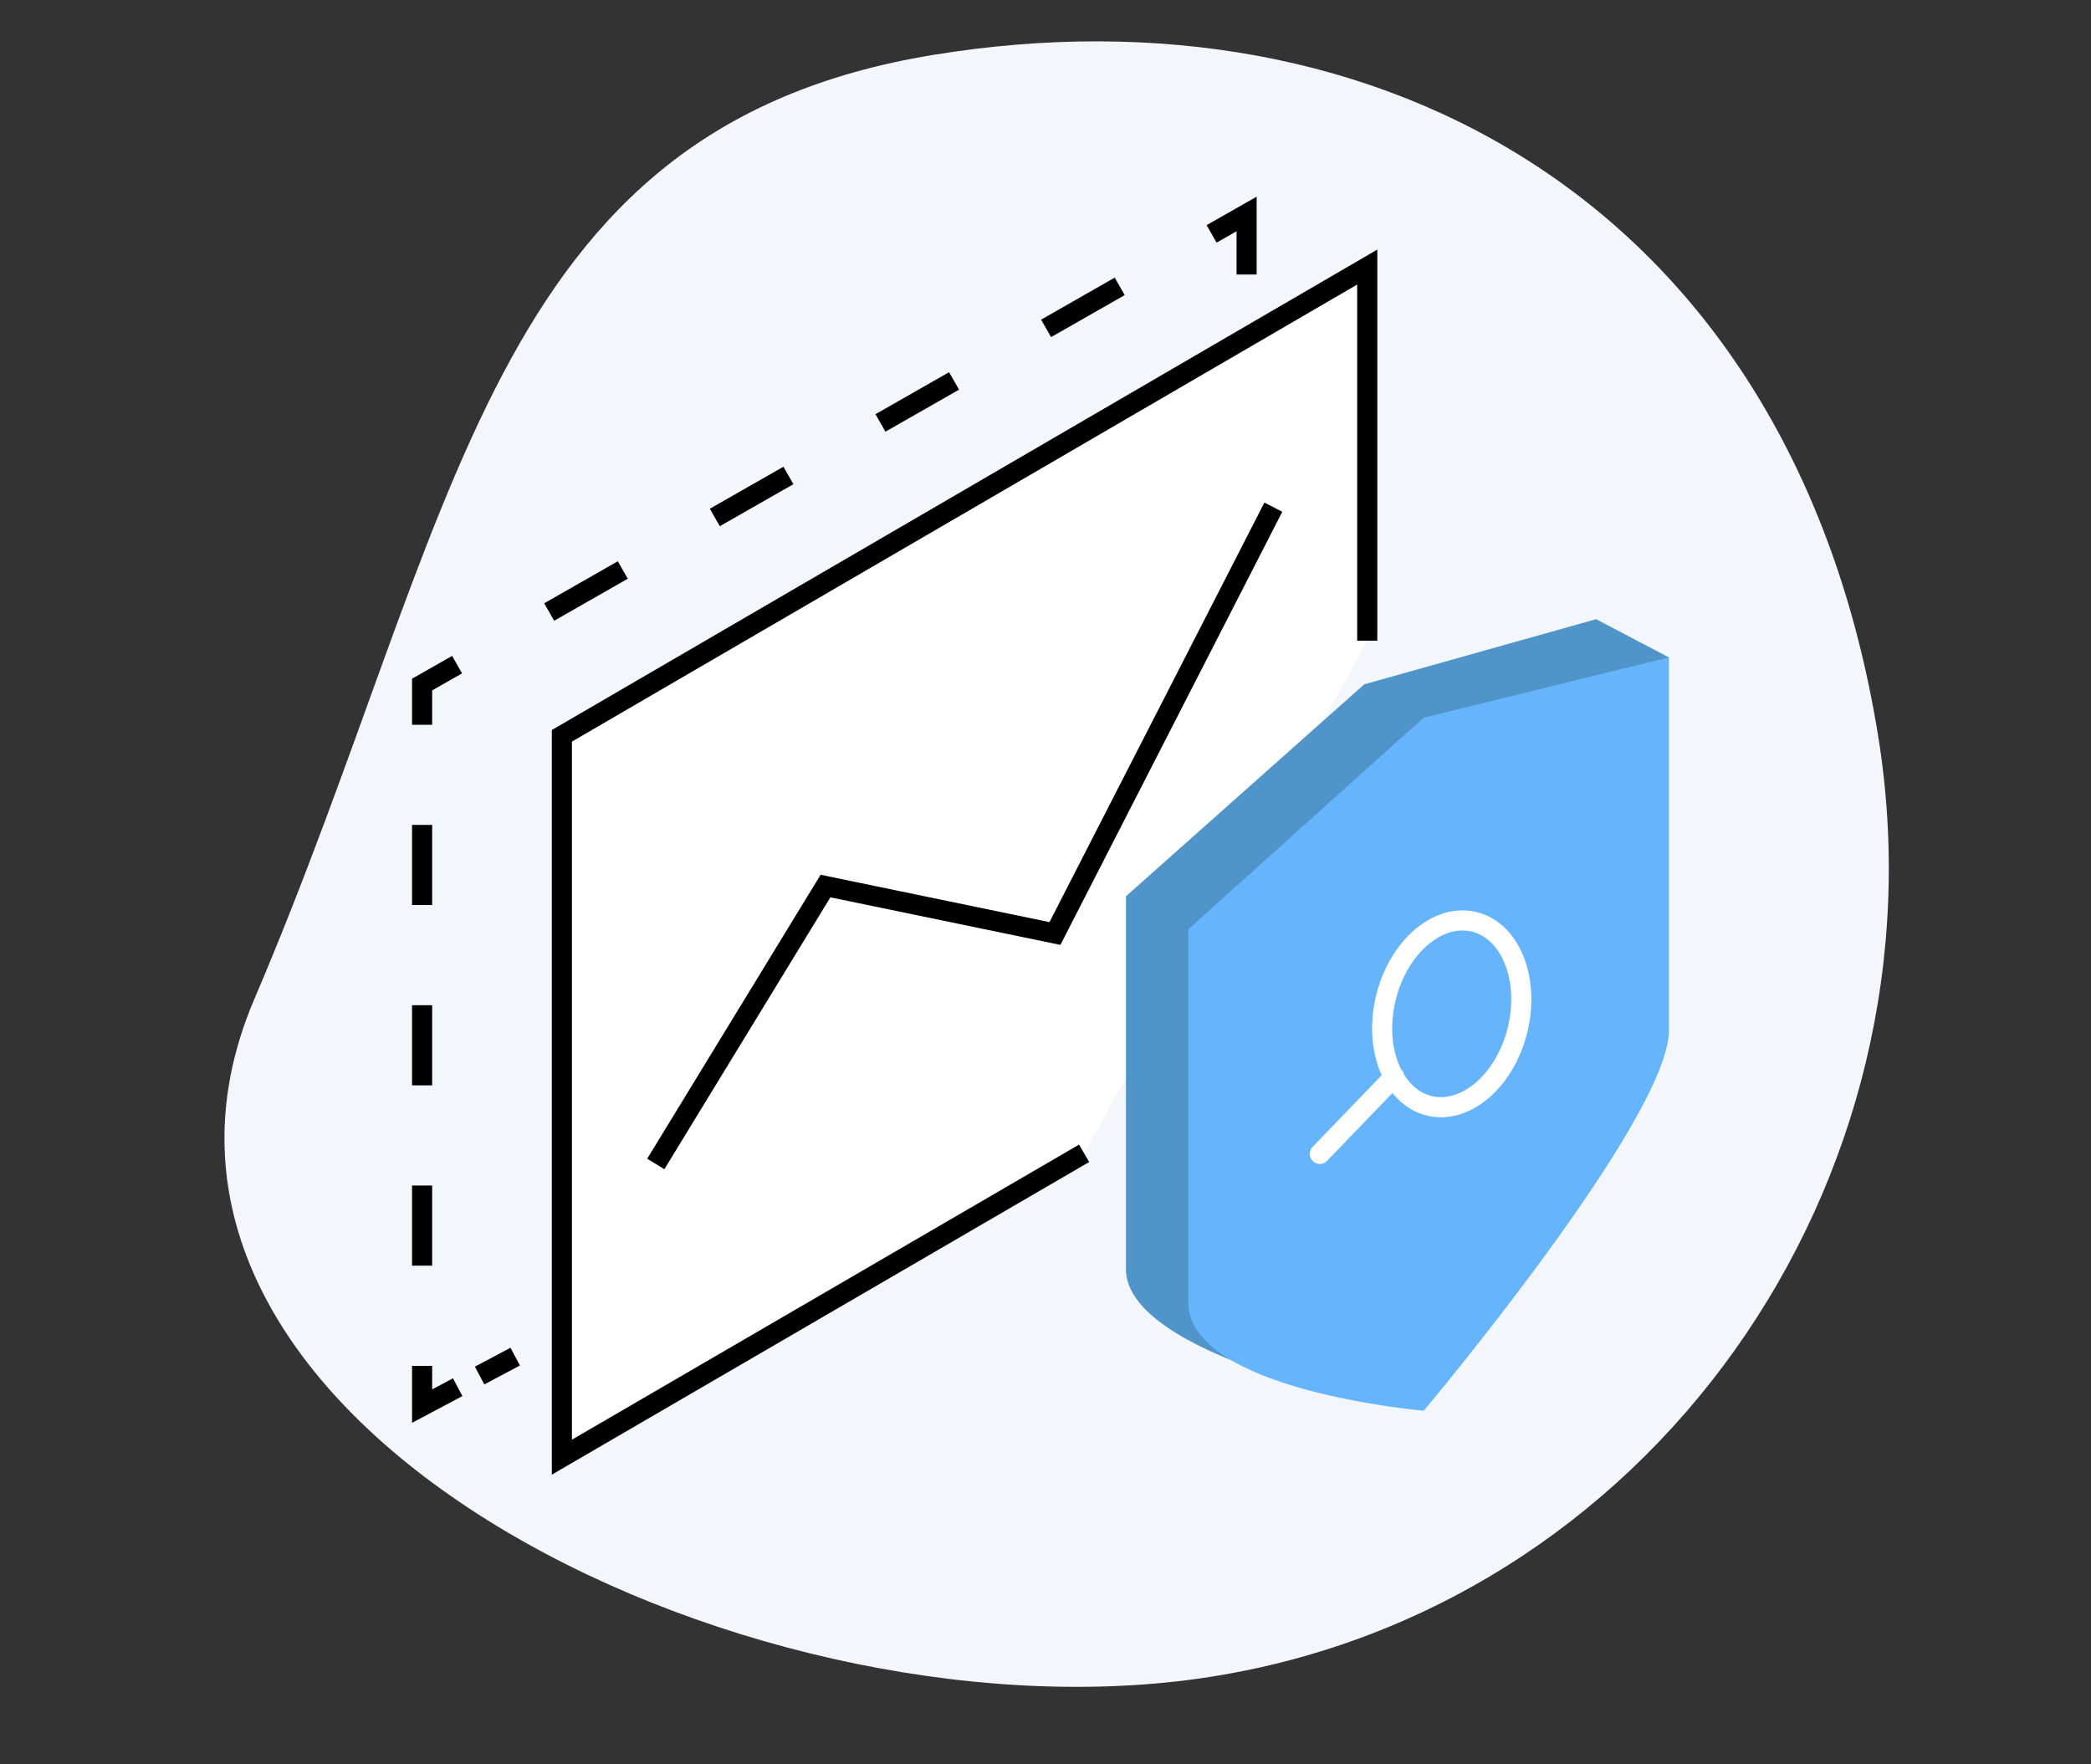 <?xml version="1.0" encoding="utf-8"?>
<!-- Generator: Adobe Illustrator 23.0.4, SVG Export Plug-In . SVG Version: 6.00 Build 0)  -->
<svg version="1.1" id="Capa_1" xmlns="http://www.w3.org/2000/svg" xmlns:xlink="http://www.w3.org/1999/xlink" x="0px" y="0px"
	 viewBox="0 0 103.98 87.73" style="enable-background:new 0 0 103.98 87.73;" xml:space="preserve">
<rect x="0" y="0" width="103.98" height="87.73" fill="#333333" stroke="none"/>
<style type="text/css">
	.st0{fill:#F3F7FC;}
	.st1{fill:none;stroke:#000000;stroke-miterlimit:10;}
	.st2{fill:none;stroke:#000000;stroke-miterlimit:10;stroke-dasharray:4.215,5.269;}
	.st3{fill:none;stroke:#000000;stroke-miterlimit:10;stroke-dasharray:3.985,4.981;}
	.st4{fill:#FFFFFF;stroke:#000000;stroke-miterlimit:10;}
	.st5{fill:#5095C9;}
	.st6{fill:#65B4FC;}
	.st7{fill:none;stroke:#FFFFFF;stroke-linecap:round;stroke-linejoin:round;stroke-miterlimit:10;}
</style>
<path class="st0" d="M12.64,49.7c-8.87,20.78,24.13,37,46.97,33.77C81.98,80.3,97.03,58.79,93.38,36.5
	C89.09,10.27,68.7-0.92,46.41,2.73S22.89,25.7,12.64,49.7z"/>
<g>
	<g>
		<polyline class="st1" points="61.99,13.65 61.99,10.64 60.25,11.63 		"/>
		<line class="st2" x1="55.68" y1="14.24" x2="25.02" y2="31.74"/>
		<polyline class="st1" points="22.73,33.05 20.99,34.04 20.99,36.04 		"/>
		<line class="st3" x1="20.99" y1="41.02" x2="20.99" y2="65.43"/>
		<polyline class="st1" points="20.99,67.92 20.99,69.92 22.76,68.98 		"/>
		<line class="st1" x1="23.85" y1="68.4" x2="25.62" y2="67.46"/>
	</g>
</g>
<polyline class="st4" points="67.99,31.86 67.99,13.28 27.94,36.59 27.94,72.46 53.91,57.35 "/>
<path id="Kształt_7" class="st1" d="M32.61,57.88l8.44-13.82l11.41,2.36l10.86-21.2"/>
<path id="Kształt_2" class="st5" d="M79.83,49.21c0,4.37-10.5,20.76-10.5,20.76s-13.34-2.49-13.34-6.86c0-4.18,0-18.54,0-18.54
	l11.85-10.54l11.53-3.24l3.62,1.9L79.83,49.21z"/>
<path id="Kształt_2-2" class="st6" d="M82.99,51.24c0,4.4-12.19,18.91-12.19,18.91s-11.7-1-11.71-5.39c0-4.18,0-18.55,0-18.55
	l11.7-10.52l12.2-3C82.99,32.69,82.99,51.24,82.99,51.24z"/>
<ellipse transform="matrix(0.238 -0.971 0.971 0.238 6.112 108.515)" class="st7" cx="72.18" cy="50.36" rx="4.71" ry="3.37"/>
<line class="st7" x1="69.33" y1="53.54" x2="65.63" y2="57.38"/>
</svg>
